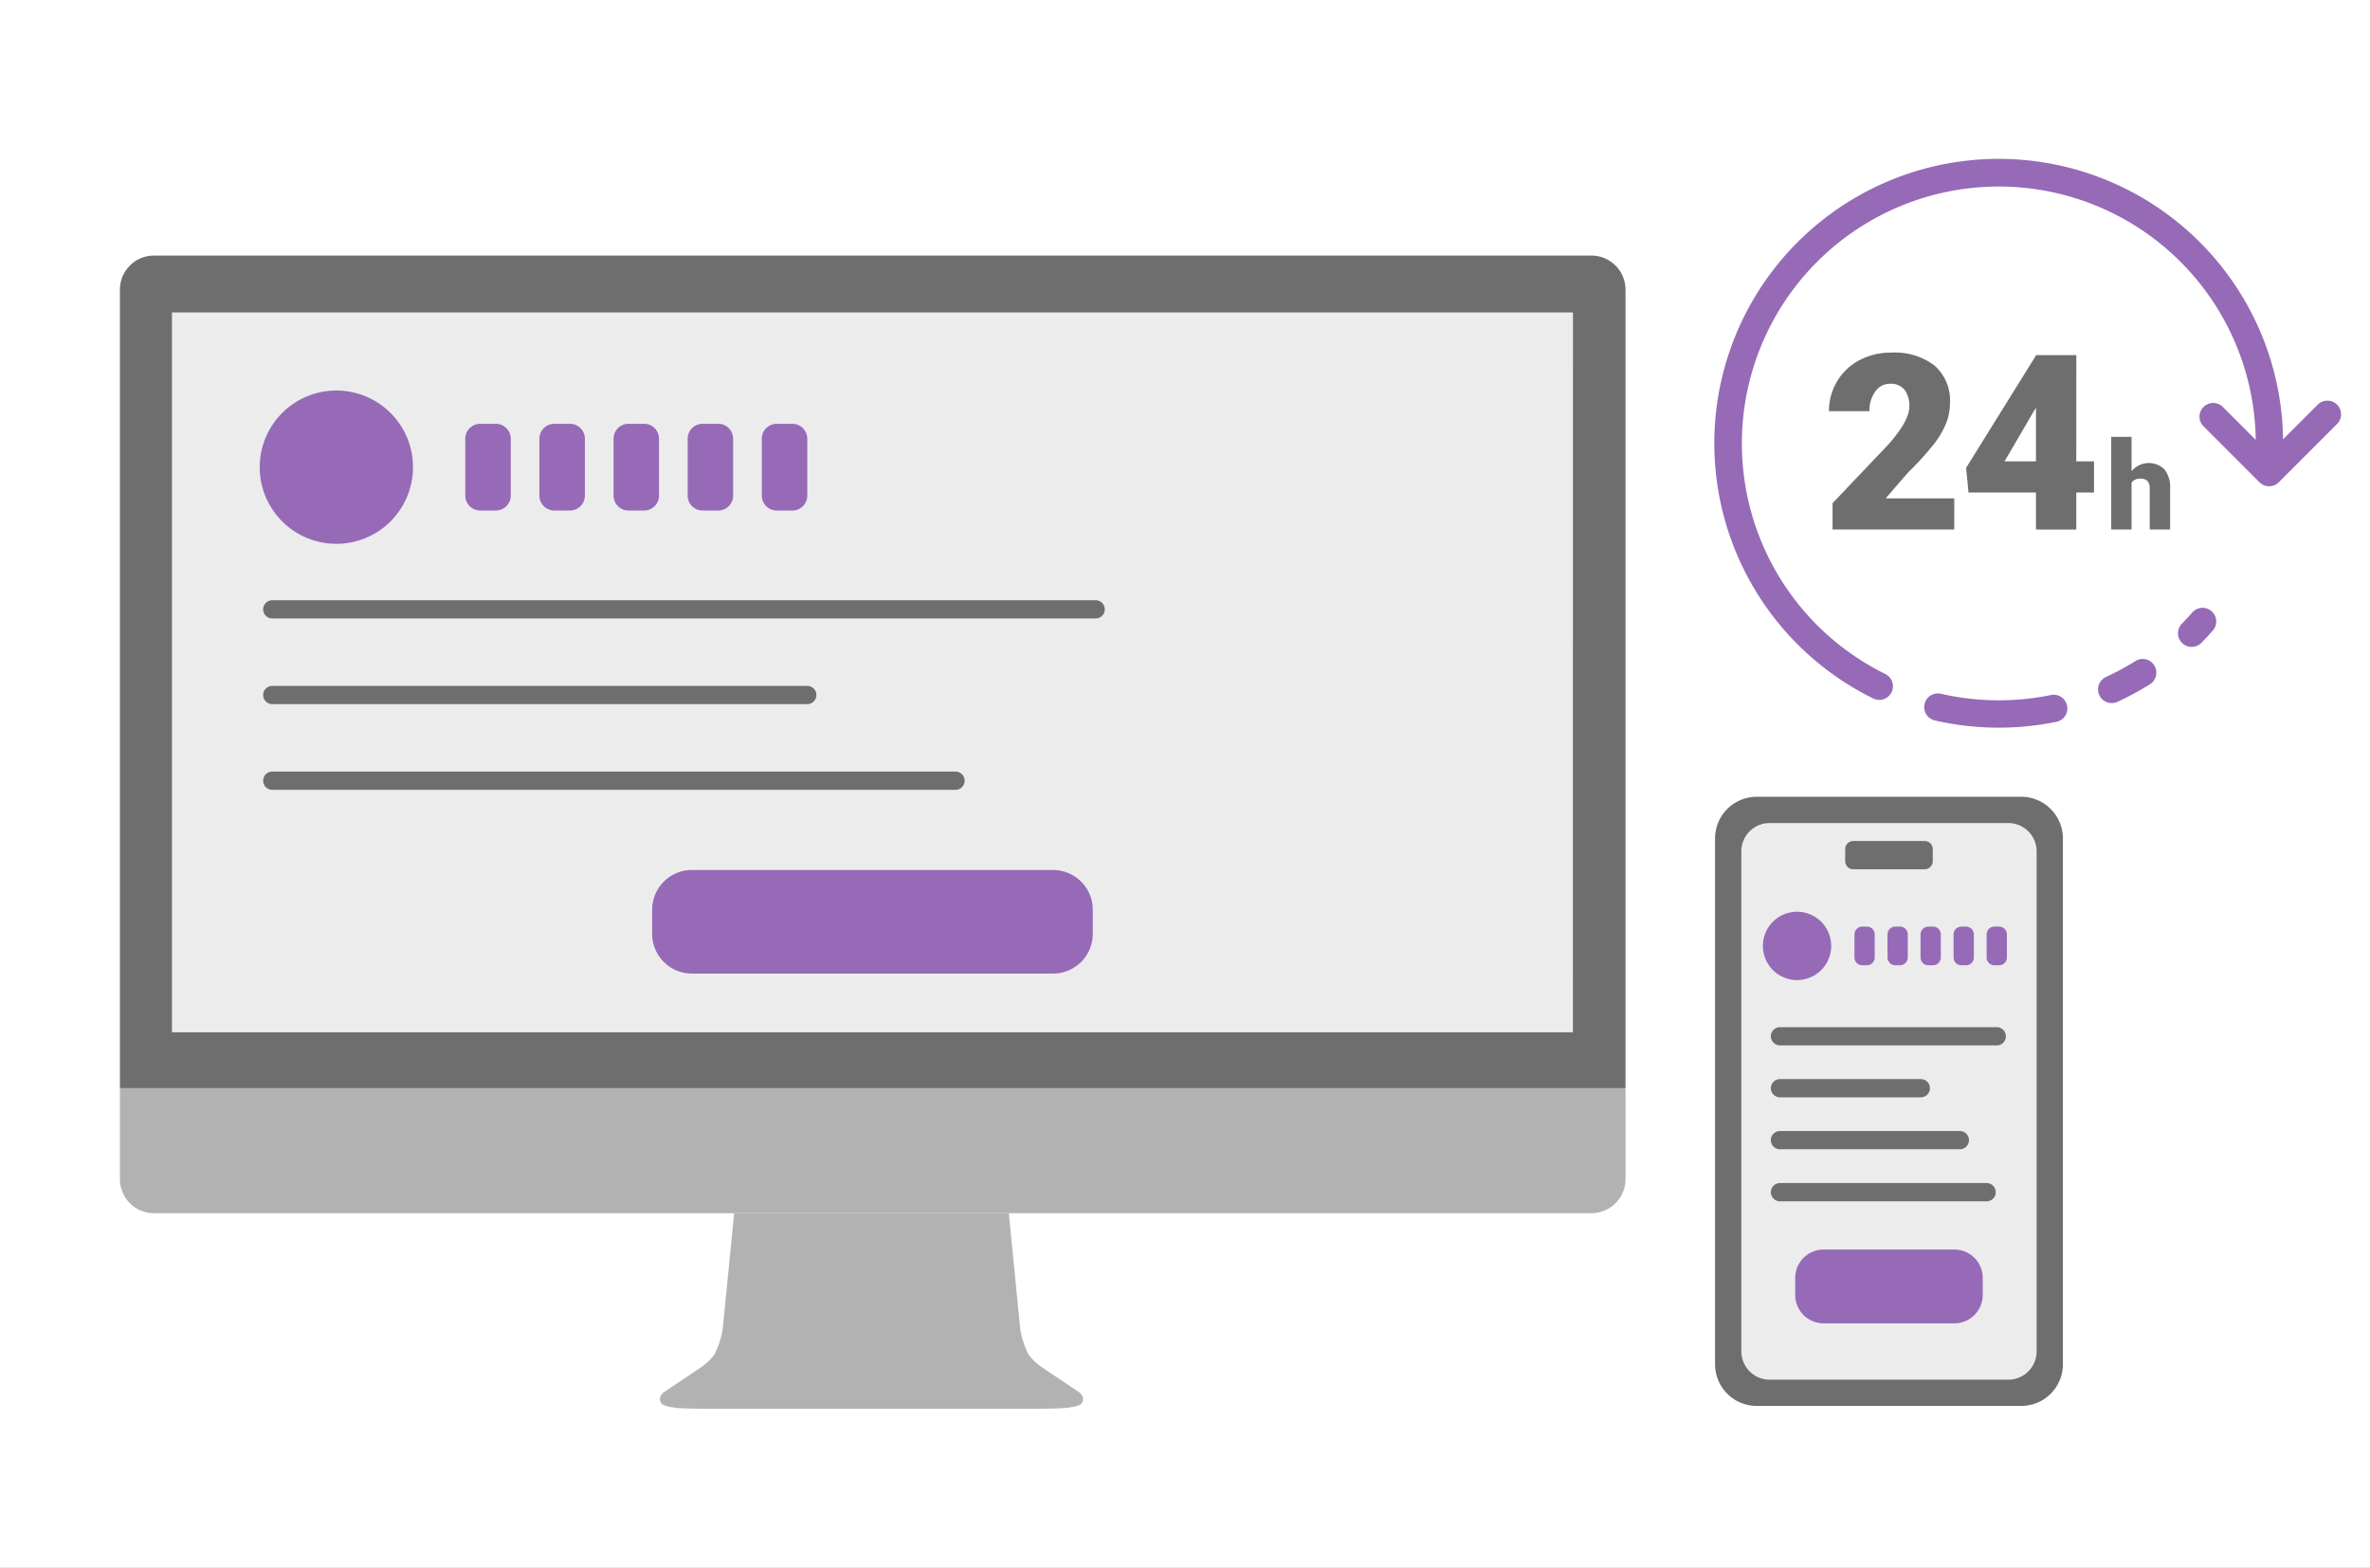<svg xmlns="http://www.w3.org/2000/svg" xmlns:xlink="http://www.w3.org/1999/xlink" width="260" height="172" viewBox="0 0 260 172">
  <rect x="0" y="0" width="260" height="172" fill="#333333" stroke="none"/>
  <defs>
    <clipPath id="clip-path">
      <rect id="長方形_12923" data-name="長方形 12923" width="260" height="172" transform="translate(981 2300)" fill="#ccc"/>
    </clipPath>
    <clipPath id="clip-path-2">
      <rect id="長方形_12922" data-name="長方形 12922" width="243.692" height="137.1" fill="none"/>
    </clipPath>
  </defs>
  <g id="マスクグループ_20809" data-name="マスクグループ 20809" transform="translate(-981 -2300)" clip-path="url(#clip-path)">
    <rect id="長方形_12920" data-name="長方形 12920" width="293" height="172" transform="translate(969 2300)" fill="#fff"/>
    <g id="グループ_33079" data-name="グループ 33079" transform="translate(994.154 2317.45)">
      <rect id="長方形_12921" data-name="長方形 12921" width="153.69" height="78.969" transform="translate(5.715 16.834)" fill="#ececec"/>
      <g id="グループ_33078" data-name="グループ 33078">
        <g id="グループ_33077" data-name="グループ 33077" clip-path="url(#clip-path-2)">
          <path id="パス_16832" data-name="パス 16832" d="M165.173,101.931V111.9a3.741,3.741,0,0,1-3.743,3.742H3.743A3.743,3.743,0,0,1,0,111.9v-9.967Z" fill="#b2b2b2"/>
          <path id="パス_16833" data-name="パス 16833" d="M165.173,14.33v87.6H0V14.33a3.744,3.744,0,0,1,3.743-3.743H161.43a3.742,3.742,0,0,1,3.743,3.743m-5.768,2.5H5.715V95.8H159.4Z" fill="#6e6e6e"/>
          <path id="パス_16834" data-name="パス 16834" d="M105.655,136.026a.718.718,0,0,1-.212.529c-.179.191-.66.333-1.652.452-.506.06-2.843.093-2.891.093H64c-.047,0-2.385-.033-2.891-.093-.991-.119-1.47-.261-1.652-.452a.688.688,0,0,1-.208-.529c0-.043.007-.089.01-.142a1.147,1.147,0,0,1,.41-.6q2.016-1.347,4.033-2.7a5.971,5.971,0,0,0,1.517-1.443,9.523,9.523,0,0,0,.911-2.772l1.256-12.718v0H97.519v0l1.252,12.718a9.49,9.49,0,0,0,.91,2.772,5.929,5.929,0,0,0,1.52,1.443q2.018,1.353,4.03,2.7s.384.3.411.6a1.149,1.149,0,0,0,.013.142" fill="#b2b2b2"/>
          <path id="パス_5522" data-name="パス 5522" d="M193.006,59.33a1.494,1.494,0,0,1-.663-.155,31.2,31.2,0,1,1,44.971-27.986,1.5,1.5,0,0,1-3,0,28.188,28.188,0,1,0-40.643,25.3,1.5,1.5,0,0,1-.665,2.846Z" fill="#966ab7"/>
          <path id="パス_5523" data-name="パス 5523" d="M206.126,62.378a31.393,31.393,0,0,1-7.023-.794,1.5,1.5,0,0,1,.672-2.924,28.459,28.459,0,0,0,12.046.142,1.5,1.5,0,1,1,.6,2.939A31.429,31.429,0,0,1,206.126,62.378Z" fill="#966ab7"/>
          <path id="パス_5524" data-name="パス 5524" d="M218.511,59.68a1.5,1.5,0,0,1-.627-2.863,28.179,28.179,0,0,0,3.223-1.745,1.5,1.5,0,1,1,1.6,2.54,31.187,31.187,0,0,1-3.567,1.931A1.5,1.5,0,0,1,218.511,59.68Z" fill="#966ab7"/>
          <path id="パス_5525" data-name="パス 5525" d="M227.282,53.517a1.5,1.5,0,0,1-1.069-2.552c.4-.405.782-.818,1.14-1.228a1.5,1.5,0,0,1,2.259,1.974c-.4.454-.821.911-1.26,1.358A1.5,1.5,0,0,1,227.282,53.517Z" fill="#966ab7"/>
          <path id="パス_5526" data-name="パス 5526" d="M235.781,35.895a1.5,1.5,0,0,1-1.061-.439L228.6,29.336a1.5,1.5,0,1,1,2.121-2.121l5.058,5.058,5.35-5.35a1.5,1.5,0,0,1,2.121,2.121l-6.411,6.411A1.5,1.5,0,0,1,235.781,35.895Z" fill="#966ab7"/>
          <path id="パス_16835" data-name="パス 16835" d="M201.235,40.641H187.886v-2.89l6.149-6.465q2.272-2.589,2.273-4.112a2.86,2.86,0,0,0-.539-1.879,1.923,1.923,0,0,0-1.563-.644,1.948,1.948,0,0,0-1.643.861,3.538,3.538,0,0,0-.63,2.148h-4.441a6.29,6.29,0,0,1,.88-3.252,6.18,6.18,0,0,1,2.444-2.332,7.253,7.253,0,0,1,3.5-.841,7.141,7.141,0,0,1,4.776,1.432,5.113,5.113,0,0,1,1.675,4.113,5.98,5.98,0,0,1-.42,2.2,9.678,9.678,0,0,1-1.307,2.246,33.037,33.037,0,0,1-2.858,3.147l-2.47,2.851h7.528Z" fill="#6e6e6e"/>
          <path id="パス_16836" data-name="パス 16836" d="M214.624,33.165h1.945v3.416h-1.945v4.06H210.2v-4.06h-7.4l-.263-2.706L210.2,21.55v-.039h4.428Zm-7.87,0H210.2V27.279l-.276.447Z" fill="#6e6e6e"/>
          <path id="パス_16837" data-name="パス 16837" d="M220.688,34.247a2.449,2.449,0,0,1,3.614-.2,3.151,3.151,0,0,1,.616,2.072v4.521h-2.237V36.173a1.259,1.259,0,0,0-.232-.838,1,1,0,0,0-.788-.267,1.071,1.071,0,0,0-.973.437v5.136h-2.23V30.474h2.23Z" fill="#6e6e6e"/>
          <path id="パス_16838" data-name="パス 16838" d="M208.585,69.959H179.566a4.572,4.572,0,0,0-4.571,4.571v57.684a4.572,4.572,0,0,0,4.571,4.572h29.019a4.572,4.572,0,0,0,4.571-4.572V74.53a4.572,4.572,0,0,0-4.571-4.571" fill="#6e6e6e"/>
          <path id="パス_16839" data-name="パス 16839" d="M207.167,72.842H180.984a3.106,3.106,0,0,0-3.106,3.106V130.8a3.106,3.106,0,0,0,3.106,3.106h26.183a3.107,3.107,0,0,0,3.106-3.106V75.948a3.106,3.106,0,0,0-3.106-3.106" fill="#ececec"/>
          <path id="パス_16840" data-name="パス 16840" d="M197.994,77.911h-7.837a.885.885,0,0,1-.885-.885V75.7a.885.885,0,0,1,.885-.885h7.837a.885.885,0,0,1,.885.885v1.327a.885.885,0,0,1-.885.885" fill="#6e6e6e"/>
          <path id="パス_16841" data-name="パス 16841" d="M29.583,39.853A8.408,8.408,0,1,1,29.8,27.965a8.408,8.408,0,0,1-.219,11.888" fill="#966ab7"/>
          <path id="パス_16842" data-name="パス 16842" d="M41.241,38.556H39.526A1.636,1.636,0,0,1,37.89,36.92V30.679a1.637,1.637,0,0,1,1.636-1.636h1.715a1.637,1.637,0,0,1,1.636,1.636V36.92a1.636,1.636,0,0,1-1.636,1.636" fill="#966ab7"/>
          <path id="パス_16843" data-name="パス 16843" d="M49.374,38.556H47.659a1.637,1.637,0,0,1-1.637-1.636V30.679a1.638,1.638,0,0,1,1.637-1.636h1.715a1.636,1.636,0,0,1,1.635,1.636V36.92a1.635,1.635,0,0,1-1.635,1.636" fill="#966ab7"/>
          <path id="パス_16844" data-name="パス 16844" d="M57.506,38.556H55.791a1.636,1.636,0,0,1-1.636-1.636V30.679a1.637,1.637,0,0,1,1.636-1.636h1.715a1.637,1.637,0,0,1,1.636,1.636V36.92a1.636,1.636,0,0,1-1.636,1.636" fill="#966ab7"/>
          <path id="パス_16845" data-name="パス 16845" d="M65.638,38.556H63.923a1.636,1.636,0,0,1-1.636-1.636V30.679a1.637,1.637,0,0,1,1.636-1.636h1.715a1.637,1.637,0,0,1,1.636,1.636V36.92a1.636,1.636,0,0,1-1.636,1.636" fill="#966ab7"/>
          <path id="パス_16846" data-name="パス 16846" d="M73.771,38.556H72.056A1.636,1.636,0,0,1,70.42,36.92V30.679a1.637,1.637,0,0,1,1.636-1.636h1.715a1.637,1.637,0,0,1,1.636,1.636V36.92a1.636,1.636,0,0,1-1.636,1.636" fill="#966ab7"/>
          <path id="パス_16847" data-name="パス 16847" d="M102.366,89.355H62.753a4.364,4.364,0,0,1-4.363-4.363V82.355a4.364,4.364,0,0,1,4.363-4.363h39.613a4.363,4.363,0,0,1,4.363,4.363v2.637a4.363,4.363,0,0,1-4.363,4.363" fill="#966ab7"/>
          <path id="パス_16848" data-name="パス 16848" d="M201.25,127.724H186.9a3.109,3.109,0,0,1-3.109-3.109v-1.878a3.109,3.109,0,0,1,3.109-3.108H201.25a3.109,3.109,0,0,1,3.109,3.108v1.878a3.109,3.109,0,0,1-3.109,3.109" fill="#966ab7"/>
          <path id="線_1046" data-name="線 1046" d="M90.329,1H0A1,1,0,0,1-1,0,1,1,0,0,1,0-1H90.329a1,1,0,0,1,1,1A1,1,0,0,1,90.329,1Z" transform="translate(16.716 49.4)" fill="#6e6e6e"/>
          <path id="線_1047" data-name="線 1047" d="M58.691,1H0A1,1,0,0,1-1,0,1,1,0,0,1,0-1H58.691a1,1,0,0,1,1,1A1,1,0,0,1,58.691,1Z" transform="translate(16.716 58.797)" fill="#6e6e6e"/>
          <path id="線_1048" data-name="線 1048" d="M74.954,1H0A1,1,0,0,1-1,0,1,1,0,0,1,0-1H74.954a1,1,0,0,1,1,1A1,1,0,0,1,74.954,1Z" transform="translate(16.716 68.195)" fill="#6e6e6e"/>
          <path id="パス_16849" data-name="パス 16849" d="M186.588,89.02a3.747,3.747,0,1,1,.1-5.3,3.747,3.747,0,0,1-.1,5.3" fill="#966ab7"/>
          <path id="パス_16850" data-name="パス 16850" d="M191.659,88.442h-.516a.853.853,0,0,1-.853-.853V85.056a.853.853,0,0,1,.853-.854h.516a.853.853,0,0,1,.853.854v2.533a.853.853,0,0,1-.853.853" fill="#966ab7"/>
          <path id="パス_16851" data-name="パス 16851" d="M195.284,88.442h-.516a.853.853,0,0,1-.853-.853V85.056a.853.853,0,0,1,.853-.854h.516a.853.853,0,0,1,.853.854v2.533a.853.853,0,0,1-.853.853" fill="#966ab7"/>
          <path id="パス_16852" data-name="パス 16852" d="M198.908,88.442h-.516a.853.853,0,0,1-.853-.853V85.056a.853.853,0,0,1,.853-.854h.516a.853.853,0,0,1,.853.854v2.533a.853.853,0,0,1-.853.853" fill="#966ab7"/>
          <path id="パス_16853" data-name="パス 16853" d="M202.533,88.442h-.516a.853.853,0,0,1-.853-.853V85.056a.853.853,0,0,1,.853-.854h.516a.853.853,0,0,1,.853.854v2.533a.853.853,0,0,1-.853.853" fill="#966ab7"/>
          <path id="パス_16854" data-name="パス 16854" d="M206.157,88.442h-.516a.853.853,0,0,1-.853-.853V85.056a.853.853,0,0,1,.853-.854h.516a.853.853,0,0,1,.853.854v2.533a.853.853,0,0,1-.853.853" fill="#966ab7"/>
          <path id="線_1049" data-name="線 1049" d="M23.782,1H0A1,1,0,0,1-1,0,1,1,0,0,1,0-1H23.782a1,1,0,0,1,1,1A1,1,0,0,1,23.782,1Z" transform="translate(182.117 96.235)" fill="#6e6e6e"/>
          <path id="線_1050" data-name="線 1050" d="M15.452,1H0A1,1,0,0,1-1,0,1,1,0,0,1,0-1H15.452a1,1,0,0,1,1,1A1,1,0,0,1,15.452,1Z" transform="translate(182.117 101.931)" fill="#6e6e6e"/>
          <path id="線_1051" data-name="線 1051" d="M19.734,1H0A1,1,0,0,1-1,0,1,1,0,0,1,0-1H19.734a1,1,0,0,1,1,1A1,1,0,0,1,19.734,1Z" transform="translate(182.117 107.628)" fill="#6e6e6e"/>
          <path id="線_1052" data-name="線 1052" d="M22.671,1H0A1,1,0,0,1-1,0,1,1,0,0,1,0-1H22.671a1,1,0,0,1,1,1A1,1,0,0,1,22.671,1Z" transform="translate(182.117 113.337)" fill="#6e6e6e"/>
        </g>
      </g>
    </g>
  </g>
</svg>
